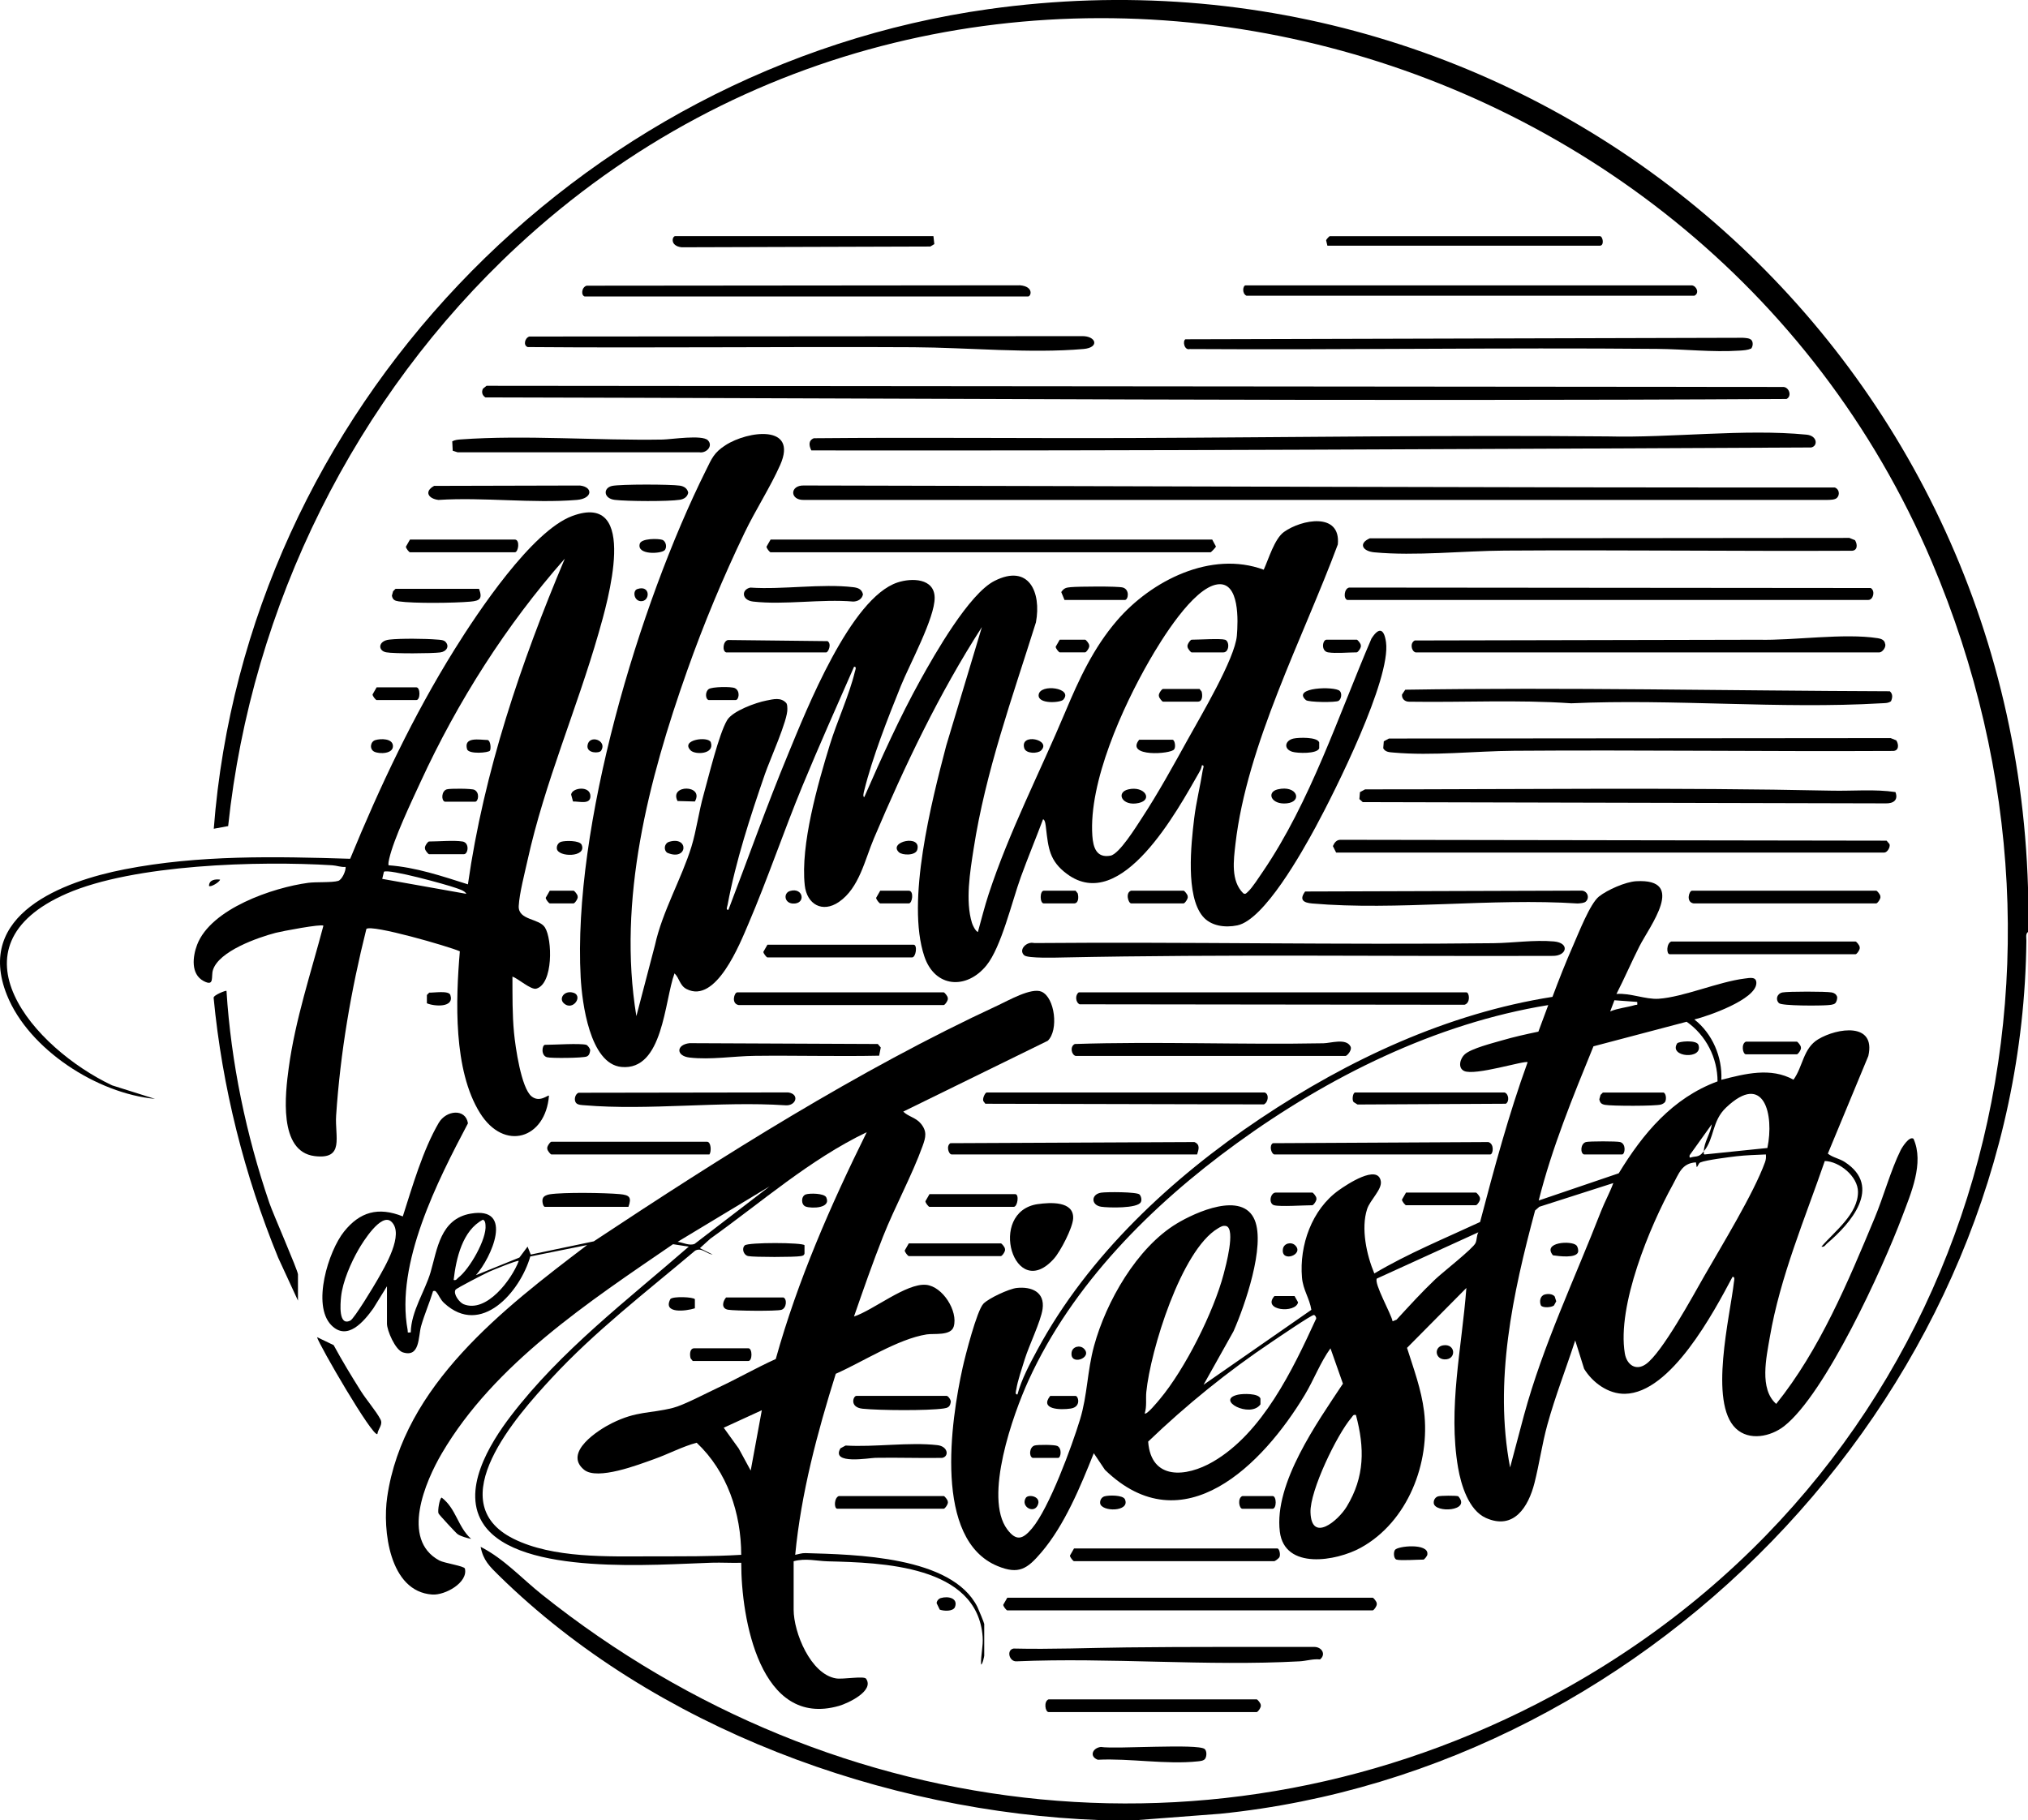 <?xml version="1.0" encoding="UTF-8"?>
<svg id="b" data-name="Capa 2" xmlns="http://www.w3.org/2000/svg" viewBox="0 0 612.27 549.66">
  <g id="c" data-name="Capa 1">
    <g>
      <path d="M612.27,268v13.43c-.79.5-.48,1.82-.49,2.63-1.4,133.74-111.24,250.25-243.41,263.63l-25.18,1.92c-3.66-.1-7.37.13-11.03,0-65.14-2.4-134.61-27.77-181.55-73.87-2.77-2.72-4.73-4.58-5.5-8.65,7.09,3.62,12.34,9.49,18.47,14.38,89.11,71.15,209.28,84.52,309.91,27.92,120.96-68.04,163.6-212.82,109.74-339.73C512.43,2.86,291.16-50.94,156.14,74.41c-48.93,45.43-80.2,108.39-87.26,175.04l-4.34.8C74.24,124.62,174.02,20.22,298.42,2.76c164.11-23.02,308.93,100.56,313.85,265.23Z"/>
      <path d="M488.04,300.14c4.08-.35,8.77,1.71,12.7,1.45,7.56-.51,18-5.11,26.03-6.11,1.59-.2,3.62-.66,3.48,1.52-.31,4.85-14.52,9.83-18.71,10.84,5.45,4.26,8.47,11.35,8.15,18.22,7.18-1.83,14.9-3.84,21.77-.03,2.87-3.91,2.9-9.48,7.47-12.21,5.77-3.46,17.48-5.21,15.13,5.06l-12.22,29.47c1.53,1.22,3.46,1.45,5.14,2.55,11.41,7.45,1.8,18.5-5.39,24.59-.54.45-.78,1.16-1.68.95,3.93-4.59,11.06-9.84,11.03-16.55-.02-4.63-5.57-9.19-10.02-9.31-5.98,17.36-13.49,34.99-16.6,53.2-1.04,6.11-3.23,15.64,1.93,20.15,13.15-16.37,21.67-36.81,29.72-56.13,2.66-6.37,4.9-14.53,7.84-20.46.46-.92,2.61-4.36,3.89-3.48,3.28,7.34-.77,16.48-3.45,23.6-5.82,15.47-23.17,53.47-35.62,63.2-4.01,3.13-10.51,4.55-14.57.68-8.24-7.84-1.73-33.91-.58-44.15.06-.52.43-1.73-.42-1.62-5.71,10.75-18.61,35.07-32.46,35.31-5.05.09-9.78-3.37-12.34-7.54l-2.69-8.58c-2.75,8.47-6.03,16.83-8.4,25.42-1.62,5.87-2.44,11.9-3.91,17.67-1.83,7.16-6.21,14.3-14.67,10.51-5.19-2.33-7.49-9.98-8.38-15.13-3.1-18.03,1.15-36.35,2.5-54.31l-17.92,18.09c2,6.32,4.32,12.51,5.14,19.15,1.93,15.62-4.91,33.39-19.12,41.21-7.28,4.01-22.98,6.81-24.42-4.86-1.8-14.64,11.34-33.03,19.05-44.69l-3.76-10.67c-3.09,4.28-5,9.47-7.76,14.06-12.61,20.98-36.71,45.52-60.33,22.63l-3.37-5.02c-4,10.01-8.79,21.7-15.85,29.97-4.23,4.95-6.77,6.75-13.19,4.11-19.37-7.97-14.15-43.72-10.54-59.99.78-3.5,4.25-17.06,6.23-19.2,1.53-1.65,7.77-4.54,10.08-4.79,4.48-.48,8.54,1.21,7.81,6.36-.53,3.71-4.11,11.03-5.41,15.24-.8,2.6-2.12,6.43-2.52,9-.08.51-.51,1.67.35,1.55,1.2-4.54,3.74-9.27,5.99-13.44,15.39-28.53,40.63-51.99,67.33-69.86s56.57-31.78,88.2-36.75c1.95-5.22,4.01-10.46,6.26-15.56,1.61-3.63,5.07-12.6,7.79-14.75,2.55-2.01,7.98-4.42,11.22-4.61,15.39-.88,4.05,13.59.97,19.68-2.41,4.76-4.51,9.66-6.94,14.4ZM494.28,302.54l-6.87-.5-1.28,3.37c2.37-.99,5.01-1.19,7.45-1.91.7-.21.84.28.7-.97ZM467.42,303.5c-34.05,5.53-66.48,21.7-94.16,41.82-25.58,18.6-49.47,42.42-62.76,71.55-4.63,10.14-13.6,35.32-6.4,44.95,2.79,3.74,4.76,2.9,7.44-.26,5.23-6.19,12.06-24.81,14.54-32.96,2.24-7.37,2.15-14.57,4.22-22.17,3.63-13.34,12.91-29.66,24.94-36.94,5.69-3.44,19.9-9.92,23.56-1.09,3.26,7.86-2.96,25.83-6.4,33.61l-9.04,16.14,32.55-22.63c-.56-3.53-2.51-5.99-2.83-9.74-.84-9.76,2.99-20.58,11.09-26.36,2.35-1.68,11.85-8.05,12.71-2.71.4,2.48-3.25,5.65-4.14,8.39-1.9,5.85-.16,13.85,2.18,19.44,10.2-6.06,21.2-10.55,31.93-15.54,4.27-16.23,8.63-32.47,14.35-48.25-.83-.62-15.93,4.19-19.18,2.64-1.99-.95-1.2-3.8.23-5.05,2.02-1.76,8.37-3.35,11.18-4.17,3.61-1.06,7.34-1.88,11.02-2.65l2.99-8.04ZM464.55,362.51l24.16-8.22c7.32-12.01,16.21-22.72,29.83-27.75,0-7.09-3.48-13.93-9.33-18.01l-28.13,7.42c-6.2,15.21-12.53,30.62-16.53,46.55ZM514.42,347.64c-.02-2.65,2.04-5.45,2.39-8.16l-6.7,9.36c-.16,1.18.32.58.99.51,1.81-.19,2.23-.39,3.32-1.72,0,.33-.19.98.25.97l18.92-1.95c2.09-10.03-.94-23.14-12.46-12.22-4.35,4.12-3.47,9.25-6.71,13.2ZM533.13,348.6c-2.84.12-6.01.22-8.82.54-2.24.26-9.28,1.15-10.96,1.87-.62.27-.6,1.04-1.1,1.42l-.24-1.44c-4.28.25-5.12,3.38-6.96,6.71-6.98,12.63-16.91,36.59-14.5,50.99.57,3.38,3.29,5.39,6.36,3.23,4.9-3.45,14.18-20.58,17.59-26.54,5.29-9.25,14.93-24.95,18.36-34.41.3-.82.36-1.52.27-2.37ZM487.08,357.24l-22.34,7.16-1.28,1.12c-6.74,25.11-12.5,51.57-7.55,77.6l4.18-15.72c5.79-21.33,15.33-41.21,23.27-61.64,1.13-2.9,2.65-5.6,3.71-8.51ZM345.6,426.8c.56.59,4.05-3.7,4.56-4.31,7.62-9.1,16.26-26.33,19.28-37.8.61-2.31,3.64-13.51.79-14.46-1.03-.26-1.72.22-2.55.71-11.1,6.6-20.37,36.97-21.6,49.39-.21,2.12.2,4.3-.48,6.47ZM446.32,372.11l-30.64,13.97c-.93,1.46,4.37,10.71,4.75,12.89l1.2-.47c3.83-4.16,7.63-8.35,11.74-12.25,2.14-2.03,11.36-9.23,12.11-10.91.45-1.02.29-2.23.85-3.23ZM396.68,397.07c-.75-.03-10.99,6.98-12.58,8.04-13.33,8.92-25.92,19.12-37.46,30.2.86,11.74,11.45,10.79,19.55,6.09,14.95-8.67,24.07-27.76,31.01-42.88.48-.48-.18-1.43-.51-1.45ZM409.38,427.28c-.89-.21-.93.3-1.36.8-4.36,5.06-12.6,22.1-12.37,28.63.32,9.21,8.31,2.55,10.93-1.76,5.46-8.99,5.45-17.73,2.79-27.66Z"/>
      <path d="M192.12,306.86l5.62-21.47c2.22-10.16,8.07-20.14,11.02-29.75,1.49-4.86,2.21-10.51,3.63-15.56,1.51-5.38,4.63-18.4,7.13-22.61,1.65-2.79,8.7-5.32,11.82-5.92,2.17-.42,4.45-1.1,6.1.81.28.53.24,1.1.27,1.67.2,3.31-5.34,15.55-6.76,19.68-4.4,12.78-8.82,26.25-11.29,39.56-.09.5-.63,1.57.26,1.46,5.97-15.66,11.6-31.51,18.01-47,5.54-13.39,18.86-47.17,33.05-51.85,4.29-1.42,11.12-1.3,11.2,4.58.08,6.11-7.63,20.28-10.2,26.65-3.93,9.73-8.57,21.51-11.07,31.62-.12.47-.51,1.93.03,1.95,5.24-11.95,10.61-23.92,16.94-35.35,4.34-7.82,14.68-26.03,22.37-29.92,10.36-5.25,14.2,3.38,12.51,12.51-7.06,22.54-15.21,45-18.83,68.48-1.05,6.79-2.53,15.67-.49,22.28.22.73,1.03,2.43,1.79,2.76,1.06-3.79,2.01-7.66,3.24-11.4,6.23-18.98,15.47-36.78,23.14-55.05,4.17-9.92,8.49-19.31,15.59-27.58,10.39-12.1,28.45-21.25,44.33-15.38,1.48-3.23,3.24-9.33,6.11-11.4,5.28-3.79,17.2-6.09,16.26,3.77-10.45,28.15-27.48,60.48-30.91,90.48-.55,4.84-1.44,11.1,2.34,14.84.69.48,1-.08,1.46-.48,1.22-1.07,3.45-4.54,4.49-6.06,14.36-21.1,22.77-47.03,32.78-70.36,2.25-3.54,3.82-3.02,4.39,1.12,1.53,11.13-15.38,44.95-21.29,55.86-3.93,7.24-15.45,27.97-23.62,29.63-3.69.75-7.98.23-10.45-2.76-5.17-6.26-3.5-21.69-2.57-29.45.59-4.93,1.83-9.78,2.6-14.68.08-.5.64-1.57-.26-1.45-.11.8-.48,1.55-.88,2.24-6.45,11.26-23.4,42.78-39.85,30.57-5.32-3.94-5.62-7.83-6.33-13.81-.07-.57-.21-2.62-.9-2.69-2.19,5.85-4.6,11.62-6.73,17.5-2.64,7.29-5.86,21.06-10.34,26.6-6,7.41-15.58,6.82-18.77-2.73-5.55-16.58,2.17-46.67,6.62-63.64l10.76-35.78c-12.93,20.09-23.28,41.84-32.6,63.82-2.75,6.47-4.42,14.97-10.56,19.18-5,3.43-9.7.72-10.32-5.04-1.32-12.21,3.92-30.49,7.55-42.35,2.2-7.18,5.9-15.09,7.59-22.16.12-.48.63-1.57-.26-1.46-5.25,11.97-10.59,23.91-15.58,35.99-5.68,13.75-10.52,28.12-16.34,41.71-2.55,5.95-9.74,24.17-18.63,19.62-2.1-1.07-2.15-3.31-3.65-4.74-3.07,8.27-3.41,29.45-16.02,28.26-9.57-.91-11.9-19.49-12.31-27.04-2.46-45.45,17.56-112.42,37.83-153.15,1.77-3.56,2.37-5.28,5.88-7.55,6.82-4.41,21.99-6.37,16.52,5.97-2.91,6.58-7.5,13.69-10.74,20.44-6.49,13.5-12.34,27.53-17.34,41.66-11.66,32.96-21.11,69.22-15.33,104.35ZM367.55,176.46c-7.39,1.05-17.02,16.88-20.59,23.09-8,13.92-18.31,36.6-17.17,52.85.25,3.54,1.27,6.76,5.48,5.98,2.67-.5,7.73-8.72,9.39-11.24,4.96-7.56,9.59-15.98,13.98-23.92,3.84-6.95,14.2-24.32,14.78-31.27.36-4.26.91-16.45-5.86-15.49Z"/>
      <path d="M116.82,388.42l-4.12,6.67c-2.8,3.89-7.82,9.99-12.66,5.08-5.96-6.05-.9-22.39,3.84-28.29s10.26-7.56,17.73-4.57c2.89-9.03,6.07-20.07,10.85-28.25,2.24-3.84,8.11-4.43,8.82.14-9.14,17.32-21.95,42.31-18.21,62.41.15.78-.32.83.94.73.12-6.42,4.31-12.44,6-18.23,1.99-6.8,2.9-16.06,12.1-17.64,13.26-2.28,6.21,13.39,1.57,18.59l13.14-5.33,2.46-3.3.96,2.4,19.03-3.99c38.73-25.66,79.82-51.69,122.04-71.27,3.09-1.43,10.05-5.43,13.11-4.13,4.08,1.73,5.26,11.67,1.9,14.84l-43.62,21.38c1.53,1.52,3.79,1.79,5.28,3.59,1.96,2.37,1.53,4.13.56,6.81-3.17,8.82-8.39,18.35-11.96,27.38-3.14,7.94-5.95,16.04-8.75,24.1,5.8-1.89,15.81-10.13,21.76-9.57,5.02.47,9.71,7.98,8.35,12.59-.85,2.89-5.94,2.03-8.17,2.38-8.71,1.38-19.31,8.31-27.44,11.89-5.58,17.76-10.47,36.09-12.25,54.67,1.06-.2,1.99-.56,3.11-.52,14.84.44,44.2.87,51.9,16.26.32.64,2.06,4.86,2.06,5.14v9.6c0,.14-.51,2.67-.95,2.64-.14-2.89.69-5.44.47-8.39-1.62-21.64-30.63-22.37-46.77-22.77-3.38-.09-6.68-1.02-10.29-.02v14.63c0,6.84,5.11,19.51,12.83,20.75,2.03.33,8.4-.81,9.03.08,2.6,3.7-5.54,7.46-8.16,8.21-23.87,6.85-29.56-26.45-29.52-43.21-2.95.09-5.94-.11-8.9-.02-16.79.5-57.89,4.05-68.72-11.34-7.21-10.24,1.61-24.54,8.08-33.01,15.1-19.75,35.1-34.9,53.7-51.1l-4.76-.73c-25.31,17.35-53.9,36.08-69.78,63.13-5,8.51-12.52,26.04-.78,32.37,1.53.82,7.55,1.67,7.73,2.45,1,4.21-5.95,8.1-9.85,7.84-13.01-.87-15.04-19.6-13.61-29.44,4.88-33.74,35.14-56.95,60.37-76.1l-17.17,3.45c-3.02,10.6-14.85,24.42-26.01,14.07-1.22-1.13-1.59-2.46-2.35-3.31-.38-.43-.37-.41-.99-.3-1.07,3.55-2.59,6.98-3.61,10.55-.91,3.19-.28,9.63-5.54,7.94-2.25-.72-4.77-6.56-4.77-8.66v-11.27ZM261.66,341.89c-17.24,8.28-31.74,21.12-47.22,32.16l-3.14,2.85,3.84,1.92c-1.84-.19-3.27-2.22-5.26-1.18-14.74,12.44-30.32,24.4-43.43,38.6-10.28,11.13-33.73,37.26-11.44,48.4,11.93,5.96,28.65,5.34,41.65,5.32,9.08-.02,18.1.08,27.12-.46-.03-12.58-4.21-25.13-13.45-33.85-4.28,1.14-8.54,3.42-12.82,4.94-4.69,1.67-17.16,6.53-21.19,3.21-6.32-5.2,4.3-12.01,8.43-14.06,7.59-3.75,11.29-2.82,18.41-4.61,3.3-.83,10.11-4.46,13.59-6.08,5.88-2.74,11.54-6.01,17.46-8.68,6.65-23.81,16.55-46.4,27.46-68.48ZM232.4,358.2l-27.81,16.78c1.65.23,3.55,1.28,5.13.62l22.68-17.4ZM118.13,368.88c-3.04-2.79-8.61,6.21-9.85,8.36-2.3,3.97-4.85,9.79-5.31,14.36-.2,2.02-.85,9.02,2.82,7.15,1.17-.59,7.18-10.54,8.23-12.41,2.08-3.69,8.2-13.72,4.11-17.46ZM136.96,386.5c.83.22.96-.35,1.44-.71,3.33-2.55,8.61-11.66,8.18-15.85-.07-.72-.07-1.21-.75-1.65-6.21,3.21-8.13,11.74-8.87,18.22ZM156.62,380.75c-.37-.3-7.88,2.78-8.96,3.27-1.28.58-9.85,4.95-10.14,5.45-.76,1.3,1.21,3.85,2.44,4.35,6.93,2.8,14.52-7.44,16.66-13.06ZM226.64,444.07l3.36-18.23-11.5,5.28,4.52,6.27,3.63,6.68Z"/>
      <path d="M154.71,294.87c.02,5.64-.06,11.4.48,17.03.4,4.13,2.15,16.64,5.3,19.17,2.46,1.98,4.96-.53,5.25-.21-1.04,13.03-13.5,16.94-20.82,5.24-8.1-12.95-7.34-34.14-6.09-48.84-3.36-1.48-26.68-8.22-28.22-6.75-4.63,18.48-7.86,37.29-9.13,56.35-.43,6.39,2.64,13.36-6.49,12.24-11.04-1.36-8.84-19.05-7.83-26.56,1.98-14.67,6.74-28.82,10.48-43.01-.6-.6-12.55,1.67-14.4,2.15-5.45,1.43-17.18,5.53-18.96,11.26-.61,1.98.57,5.08-2.79,3.31-3.99-2.11-3.31-7.46-1.98-10.96,4.17-10.92,22.93-17.29,33.57-18.71,2.3-.31,7.14-.02,9.02-.58,1.16-.35,2.34-3.01,2.25-4.22-1.39.13-2.69-.42-4.06-.5-22.19-1.37-59.92-.3-80.2,8.57-36.55,15.98-9.98,46.66,13.76,57.89l12.94,4.08c-17.38-1.62-38.07-14.86-44.69-31.33-9.8-24.4,16.87-34.35,35.57-38,22.36-4.36,45.42-3.87,68.05-3.17,8.94-21.76,19.07-43.24,31.52-63.22,6.97-11.19,23.3-35.74,35.51-40.28,20.54-7.62,10.56,26.33,7.98,35.33-6.61,23.07-16.3,45.19-21.48,68.71-.86,3.89-2.44,9.93-2.64,13.7-.23,4.38,6.12,3.7,7.9,6.48,2.31,3.6,2.52,17.09-2.6,18.5-1.6.44-5.48-3.06-7.2-3.65ZM141.27,267.04c4.84-34.01,15.98-66.88,29.25-98.35-17.71,20.08-32.35,43.11-43.57,67.47-2.78,6.03-8.05,17.07-9.45,23.17-.15.65-.29,1.28-.21,1.95,8.27.6,16.15,3.28,23.98,5.76ZM140.8,269.91c-.52-.99-2.22-1.43-3.23-1.8-2.65-.97-20.45-5.88-21.66-4.86l-.51,2.14,25.4,4.52Z"/>
      <path d="M146.89,116.5l391.3.35c1.91-.15,2.94,2.77,1.17,3.63-130.89.76-261.93-.2-392.81-.48-.95-.59-1.26-1.62-.73-2.64l1.07-.86Z"/>
      <path d="M554.59,150.34c-.63.62-2.11.59-2.98.62H242.69c-4.29.11-4.29-4.47,0-4.36,103.74.18,207.44.67,311.2.6,1.36.39,1.67,2.19.7,3.14Z"/>
      <path d="M244.95,136c-.72-1.42-.95-2.98.75-3.67,32.25-.3,64.54.06,96.81-.07,47.57-.19,95.29-.92,142.93-.48,18.92.49,41.31-2.36,59.96-.53,3.36.33,3.46,3.47,1.41,3.87-100.55.46-201.24,1.03-301.85.89Z"/>
      <path d="M412.13,238.36c46.94.01,94.02-.61,140.88.39,6.37.14,13.04-.51,19.24.43.92,2.38-.6,3.46-2.89,3.41l-157.94-.38-1.01-.92.17-2.09,1.55-.84Z"/>
      <path d="M403.39,257.45l-.98-1.96c.47-1.07,1.12-1.95,2.4-1.9l164.77.26.89,1.06c.28.94-.71,2.54-1.61,2.54h-165.47Z"/>
      <path d="M309.27,288.51c-1.94-1.65.66-4.35,2.98-3.74,46.21-.39,92.45.57,138.65.04,5.97-.07,12.19-1.06,18.23-.53,4.94.44,3.91,4.5-.48,4.36-49.23.18-98.56-.53-147.72.48-2.02.04-10.57.3-11.65-.62Z"/>
      <path d="M419.33,223.01l151.48-.13,1.7.69c.87,1.41.74,3.31-1.22,3.19-38.06.2-76.14-.33-114.2-.05-11.87.09-24.58,1.59-36.45.53-1.16-.1-2.42-.13-3.03-1.3l.17-2.09,1.55-.84Z"/>
      <path d="M406.75,181.16c-1.23-.38-.95-3.46.58-3.74l157.46.14c1.45.87.75,3.6-.72,3.6h-157.32Z"/>
      <path d="M159.84,101.62l166.83-.12c4.28-.07,5.37,3.44.48,3.88-15.89,1.41-35.18-.44-51.32-.53-38.83-.21-77.68.26-116.5-.05-1.43-.47-.9-2.77.5-3.19Z"/>
      <path d="M413.57,162.56l144.77-.13,1.7.69c.87,1.41.74,3.31-1.22,3.19-34.87.16-69.74-.28-104.6-.05-12.55.08-26.86,1.69-39.33.52-3.49-.33-4.9-2.67-1.31-4.24Z"/>
      <path d="M528.7,102.6c.64.62.57,1.96,0,2.65-1.1.48-2.27.54-3.46.62-8.28.54-16.73-.45-24.94-.52-47.01-.42-94.04.34-141.06.05-1.67.47-2.26-2.33-1.37-2.95l168.33-.45c.76.06,1.95.08,2.5.62Z"/>
      <path d="M570.91,211.75c-.89.64-1.95.56-2.98.62-30.56,1.79-62.83-1.4-93.57,0-16.22-1.12-32.63-.23-48.92-.48-1.27.02-2.27-.85-2.16-2.16l.98-1.46c48.71-.77,97.59.31,146.29.47.95.82.83,1.93.36,3Z"/>
      <path d="M427.37,197c-1.27-.36-1.77-2.85-.24-3.6l103.86-.22c10.63.26,25.67-2.06,35.92-.47.98.15,2.07.53,2.21,1.66.44,1.01-.86,2.63-1.7,2.63h-140.05Z"/>
      <path d="M232.64,162.93h133.34l1.12,2.09c-.06.32-1.48,1.75-1.6,1.75h-132.86c-.24,0-1.25-1.2-1.22-1.7l1.22-2.13Z"/>
      <path d="M510.83,86.17c1.43.24,2.29,2.38.72,3.12h-135.25c-1.42-.69-1.06-3.12-.24-3.12h134.77Z"/>
      <path d="M325.69,299.66h117.03c.87,0,1.34,3.18-.58,3.74l-116.21-.14c-1.24-.6-1.39-2.83-.24-3.6Z"/>
      <path d="M176.53,89.53c-1.19-.36-.95-2.81.58-3.26l130.86-.12c4.19.37,3.36,3.38,2.38,3.38h-133.82Z"/>
      <path d="M304.11,482.45h110.31c.24,0,1.25,1.2,1.22,1.7.25.61-.87,2.13-1.22,2.13h-110.31c-.24,0-1.25-1.2-1.22-1.7l1.22-2.13Z"/>
      <path d="M340.22,497.46c18.82-.22,37.64-.12,56.46-.15,2.38-.06,3.76,2.25,1.84,3.78-2.09-.23-4.13.46-6.15.57-27.97,1.53-57.3-1.2-85.42,0-2.25.2-3.2-3.44-.94-3.86,11.39.27,22.86-.21,34.19-.34Z"/>
      <path d="M478.81,272.2c-.55.54-1.74.55-2.5.62-25.89-1.7-54.57,2.2-80.14,0-2.64-.23-3.99-1.08-2.14-3.62l83.24-.26c1.85-.13,2.81,2,1.54,3.26Z"/>
      <path d="M381.81,329.89c1.38.43,1.15,2.93-.24,3.6l-84.09-.2-.49-.65c-.61-.66.44-2.75.89-2.75h83.93Z"/>
      <path d="M89.96,392.74l-5.98-12.97c-10.23-25-16.89-51.46-19.48-78.43-.18-.83,3.72-2.32,3.88-2.15,1.36,21.67,5.94,43.54,12.94,64.05,1.1,3.24,8.64,20.42,8.64,21.58v7.92Z"/>
      <path d="M324.73,318.85c-1.27-.36-1.77-2.85-.24-3.6,24.95-.82,50.09.26,75.08-.22,2.2-.04,6.8-1.6,8.15.94.6,1.13-1.08,2.88-1.46,2.88h-81.54Z"/>
      <path d="M136.55,133.26c.79-.42,1.66-.51,2.55-.57,19.35-1.4,41.23.38,60.95.04,2.63-.05,11.95-1.52,13.66.21s-.49,4.03-2.63,3.63h-72.95s-1.45-.47-1.45-.47l-.14-2.84Z"/>
      <path d="M313.35,363.6c3.6-.52,10.93-1.02,10.64,4.36-.15,2.83-3.81,9.87-5.74,12.05-12.02,13.62-20.37-14.2-4.9-16.42Z"/>
      <path d="M361.42,348.6h-74.1c-.91,0-1.74-2.54-.4-3.4l73.68-.34c1.82.76,1.29,2.21.82,3.74Z"/>
      <path d="M281.81,71.3l.27,2.4-1.21.74-75.09.23c-3.61-.41-2.85-3.37-1.91-3.37h77.94Z"/>
      <path d="M174.01,333.13c-.87-.84-.42-2.79.68-3.16l63.25-.1c3.6.48,2.41,4.24-.96,3.88-19.57-1.28-41.15,1.63-60.48,0-.77-.06-1.94-.07-2.5-.62Z"/>
      <path d="M316.58,513.15h62.83c.24,0,1.25,1.2,1.22,1.7.25.61-.87,2.13-1.22,2.13h-62.83c-1.01,0-1.55-3.23,0-3.84Z"/>
      <path d="M223.05,303.5c-2.4-.4-1.36-3.84-.48-3.84h62.35c.24,0,1.25,1.2,1.22,1.7.25.61-.87,2.13-1.22,2.13h-61.87Z"/>
      <path d="M324.25,467.58h61.39c.63,0,.99,1.91.65,2.56-.14.41-1.34,1.28-1.61,1.28h-60.43c-.24,0-1.25-1.2-1.22-1.7l1.22-2.13Z"/>
      <path d="M265.43,318.78c-12.52.26-25.07-.1-37.6.05-6.35.07-13.26,1.25-19.66.51-4.09-.47-4.09-3.87,0-4.34l56.85.25.89,1.06-.49,2.47Z"/>
      <path d="M400.75,74.18l-.38-1.6c.06-.34.97-1.27,1.1-1.27h81.54c.93,0,1.41,2.88,0,2.88h-82.26Z"/>
      <path d="M504.59,284.31h55.64c.24,0,1.25,1.2,1.22,1.7.25.61-.87,2.13-1.22,2.13h-56.12c-1.08,0-.99-3.36.48-3.84Z"/>
      <path d="M511.31,272.8c-2.4-.4-1.36-3.84-.48-3.84h55.64c.24,0,1.25,1.2,1.22,1.7.25.61-.87,2.13-1.22,2.13h-55.16Z"/>
      <path d="M131.06,146.72l44.03-.11c4.01.45,3.86,3.95-.95,4.35-13.38,1.1-28.22-.87-41.76,0-3.05-.36-4.41-2.53-1.33-4.23Z"/>
      <path d="M214.18,348.6h-47.72c-.24,0-1.25-1.2-1.22-1.7-.25-.61.87-2.13,1.22-2.13h47c1.22,0,1.37,2.91.72,3.84Z"/>
      <path d="M231.69,285.27h44.13c1.24,0,.73,3.84-.48,3.84h-43.65c-.24,0-1.25-1.2-1.22-1.7l1.22-2.13Z"/>
      <path d="M226.52,177.43c9.75.66,21.58-1.25,31.08-.12,1.46.17,2.59.6,2.94,2.17-.3,1.44-1.54,2.13-2.94,2.17-9.56-.83-20.89,1.08-30.23,0-3.46-.4-3.63-3.61-.84-4.22Z"/>
      <path d="M363.7,528.14c.68.58.64,2.16.16,2.91-.42.65-1.48.73-2.19.81-9.62,1.03-20.5-.96-30.23-.48-2.67-.98-1.58-3.61.94-3.86,4.44.7,29.32-1.08,31.32.62Z"/>
      <path d="M253.27,451.75h31.66c.24,0,1.25,1.2,1.22,1.7.25.61-.87,2.13-1.22,2.13h-32.13c-1.08,0-.99-3.36.48-3.84Z"/>
      <path d="M123.77,162.93h31.66c1.62,0,1.1,3.84,0,3.84h-31.66c-.24,0-1.25-1.2-1.22-1.7l1.22-2.13Z"/>
      <path d="M255.29,436.5c8.74.54,19.18-1.09,27.72-.12,3.23.37,3.6,3.43,1.43,3.85-6.72.11-13.45-.14-20.16-.02-1.83.03-13.52,2.15-10.54-2.87l1.55-.84Z"/>
      <path d="M219.22,197c-1.23-.38-.95-3.46.58-3.74l30.04.34c1.34.85.21,3.4-.4,3.4h-30.22Z"/>
      <path d="M274.37,375.46h27.82c.24,0,1.25,1.2,1.22,1.7.25.61-.87,2.13-1.22,2.13h-27.82c-.24,0-1.25-1.2-1.22-1.7l1.22-2.13Z"/>
      <path d="M113.93,433.03c-1.39,1.03-17.61-26.93-18.22-29.26l5.02,2.41c2.56,4.72,5.35,9.32,8.21,13.86,1.68,2.67,4.56,5.98,5.91,8.53.87,1.64-.71,2.82-.92,4.47Z"/>
      <path d="M285.88,421.52c.49.14,1.41,1.39,1.12,2.05-.23,1.28-.89,1.57-2.11,1.74-4.9.7-19.37.59-24.46.07-4.05-.42-2.83-3.87-1.89-3.87h27.34Z"/>
      <path d="M280.61,360.59h25.9c1.24,0,.73,3.84-.48,3.84h-25.42c-.24,0-1.25-1.2-1.22-1.7l1.22-2.13Z"/>
      <path d="M184.79,146.73c2.51-.54,17.76-.51,20.49-.08,1.23.2,2.26.84,2.5,2.13-.25,1.29-1.28,1.93-2.5,2.13-3.52.56-15.94.47-19.64.04-3.46-.4-3.63-3.61-.84-4.22Z"/>
      <path d="M144.63,177.81c1.08,2.95.3,3.6-2.62,3.86-4.77.43-17.02.58-21.58-.07-1.22-.17-1.88-.46-2.11-1.74l.37-1.35c.25-.15.62-.7.75-.7h25.18Z"/>
      <path d="M189.72,364.43h-25.18c-.63,0-.98-1.91-.65-2.56.26-.78,1.38-1.13,2.12-1.24,4.22-.64,16.61-.46,21.09-.05,2.92.27,3.69.91,2.62,3.86Z"/>
      <path d="M321.38,181.16l-.98-2.38c.85-1.24,1.49-1.35,2.87-1.48,2.15-.21,14.3-.33,15.76.12,2.12.65,1.6,3.75.57,3.75h-18.23Z"/>
      <path d="M134.44,193.75c1.39,1.37.37,3.02-1.54,3.26-2.53.33-14.02.4-16.32-.04-2.53-.48-2.48-3.44.94-3.83s10.88-.31,14.42-.01c.76.06,1.95.08,2.5.62Z"/>
      <path d="M341.52,268.96h15.83c.24,0,1.25,1.2,1.22,1.7.25.61-.87,2.13-1.22,2.13h-15.83c-.88,0-1.85-3.3,0-3.84Z"/>
      <path d="M554.11,302.91c-.55.54-1.74.55-2.5.62-2.03.17-13.66.25-14.53-.62-1.14-1.13-.57-2.91,1.09-3.23s13.12-.33,14.84,0c.78.15,1.34.52,1.62,1.28.13.54-.14,1.56-.53,1.94Z"/>
      <path d="M527.13,314.54h15.35c.24,0,1.25,1.2,1.22,1.7.25.61-.87,2.13-1.22,2.13h-15.35c-1.01,0-1.55-3.23,0-3.84Z"/>
      <path d="M344.04,360.71c.48.48.74,1.64.39,2.27-.93,1.98-9.88,1.74-11.98,1.41-3.1-.48-3.11-3.78,0-4.25,1.64-.25,10.75-.27,11.6.56Z"/>
      <path d="M177.01,315.5c.36.1,1.2,1.13,1.17,1.67-.1.75-.26,1.52-1.04,1.85-1.11.48-10.81.58-12.02.22-1.91-.56-1.44-3.74-.58-3.74,2.64,0,10.61-.53,12.47,0Z"/>
      <path d="M113.7,207.55h11.99c1.26,0,1.26,3.84,0,3.84h-11.99c-.24,0-1.25-1.2-1.22-1.7l1.22-2.13Z"/>
      <path d="M324.73,268.96l.64.8c.3,1.08.32,3.04-1.12,3.04h-9.11c-1.26,0-1.26-3.84,0-3.84h9.59Z"/>
      <path d="M400.99,197c-2.27-.38-1.72-3.84-.48-3.84h9.11c.24,0,1.25,1.2,1.22,1.7.25.61-.87,2.13-1.22,2.13-2.47,0-6.42.37-8.63,0Z"/>
      <path d="M375.09,451.75h9.11c1.26,0,1.26,3.84,0,3.84h-9.11c-1.01,0-1.55-3.23,0-3.84Z"/>
      <path d="M404.47,208.63c.77.74.5,2.49-.36,3.01s-9.08.44-9.85-.24c-4.37-3.86,8.67-4.25,10.21-2.77Z"/>
      <path d="M142.24,464.69c-1.28-.27-3-.72-4.08-1.43-.45-.29-5.6-5.87-5.77-6.26-.32-.74.35-4.78.98-4.77,4.4,3.39,4.8,8.81,8.87,12.46Z"/>
      <path d="M265.74,268.96h8.63c1.62,0,1.1,3.84,0,3.84h-8.63c-.24,0-1.25-1.2-1.22-1.7l1.22-2.13Z"/>
      <path d="M390.54,223.01c1.51-.33,7.18-.53,7.74,1.18v1.76c-.58,1.76-6.63,1.52-8.11,1.06-2.74-.84-2.26-3.42.37-4Z"/>
      <path d="M319.94,193.16h7.67c.24,0,1.25,1.2,1.22,1.7.25.61-.87,2.13-1.22,2.13h-7.67c-.24,0-1.25-1.2-1.22-1.7l1.22-2.13Z"/>
      <path d="M421.62,470.94c-.86-.26-.97-2.14-.49-2.89.73-1.23,10.13-2.15,9.81,1.22.09.51-.96,1.67-1.17,1.67-1.75,0-6.99.36-8.15,0Z"/>
      <path d="M213.94,211.39c-1.02-.32-1.08-2.54.04-3.32,1.01-.71,6.8-.8,7.88-.28,1.73.84,1.2,3.6.24,3.6h-8.15Z"/>
      <path d="M165.98,268.96h7.19c.24,0,1.25,1.2,1.22,1.7.25.61-.87,2.13-1.22,2.13h-7.19c-.24,0-1.25-1.2-1.22-1.7l1.22-2.13Z"/>
      <path d="M434.18,451.84c.79-.23,5.34-.27,6.07-.03,4.06,4.56-7.11,5.13-7.39,2.07-.08-.91.45-1.78,1.32-2.04Z"/>
      <path d="M200.63,166.17c-1.11,1.07-8.4,1.49-7.49-1.94.41-1.71,5.59-1.64,6.81-1.22,1.14.39,1.52,2.36.68,3.16Z"/>
      <path d="M385.75,238.36c5.87-1.39,7.59,3.71,2.78,4.22s-6.25-3.4-2.78-4.22Z"/>
      <path d="M321.02,211.27c-.85.96-7.79,1.44-7.44-1.48.42-3.45,10.56-2.05,7.44,1.48Z"/>
      <path d="M169.43,254.18c1.27-.38,5.5-.43,6.15.86,1.76,3.92-7.23,3.88-7.47,1.18-.08-.91.45-1.78,1.32-2.04Z"/>
      <path d="M333.46,451.84c1.27-.38,5.5-.43,6.15.86,1.76,3.92-7.23,3.88-7.47,1.18-.08-.91.45-1.78,1.32-2.04Z"/>
      <path d="M128.88,302.95v-2.5s.72-.72.72-.72c1.36.09,5.88-.71,6.36.72,1.3,3.89-4.79,3.48-7.07,2.51Z"/>
      <path d="M208.54,226.62c-3.32-3.28,5.41-4.42,6.06-2.46,1.22,3.64-4.71,3.79-6.06,2.46Z"/>
      <path d="M113.32,223.48c1.61-.48,5.12-.54,5.31,1.66.22,2.53-4.08,2.61-5.64,1.84-1.48-.72-1.23-3.04.34-3.5Z"/>
      <path d="M209.79,242.02l-5.23-.14c-2.63-5.05,8.15-5,5.23.14Z"/>
      <path d="M271.37,257.33c-3.29-3.17,6.97-5.51,5.55-.7-.53,1.78-4.53,1.68-5.55.7Z"/>
      <path d="M173,242.02l-.57-2.09c.23-2.1,5.8-2.81,5.82.48.01,2.64-3.33,1.55-5.25,1.61Z"/>
      <path d="M314.3,226.62c-1,.98-4.56,1.03-5.07-.7-1.39-4.71,8.38-2.56,5.07.7Z"/>
      <path d="M284.06,482.55c2.18-.66,5.31.02,4.23,2.78-.66,1.32-3.32,1.17-4.57.72l-.94-1.94c.03-.73.61-1.36,1.28-1.57Z"/>
      <path d="M202.04,254.19c6.06-1.82,5.6,6-.62,3.3-1.18-.91-.83-2.87.62-3.3Z"/>
      <path d="M435.65,406.25c3.89-.67,4.15,4.44.4,4.23-2.84-.16-3.11-3.76-.4-4.23Z"/>
      <path d="M238.5,269.05c4.08-1.24,4.92,4.02.86,3.79-2.62-.15-2.88-3.18-.86-3.79Z"/>
      <path d="M170.17,302.9c-1.42-1.37.04-3.66,2.5-3.24,3.79.65.35,5.97-2.5,3.24Z"/>
      <path d="M181.49,226.67c-.55.88-4.41.86-4.12-1.53.42-3.51,6.09-1.59,4.12,1.53Z"/>
      <path d="M192.42,177.87c4.08-1.37,3.91,3.91.97,3.66-2.02-.17-2.46-3.16-.97-3.66Z"/>
      <path d="M66.45,265.61c-.2.8-2.86,2.37-3.35,1.91.03-1.87,1.86-2.09,3.35-1.91Z"/>
      <path d="M384.69,348.6c-.95-.3-1.55-2.74-.4-3.4l65.05-.34c1.91.56,1.44,3.74.58,3.74h-65.23Z"/>
      <path d="M454.23,329.89c1.23.35,1.56,2.65.4,3.4l-44.79.23-1.18-.74c-.56-.64-.22-2.89.49-2.89h45.08Z"/>
      <path d="M424.49,360.11h21.1c.24,0,1.25,1.2,1.22,1.7.25.61-.87,2.13-1.22,2.13h-21.1c-.24,0-1.25-1.2-1.22-1.7l1.22-2.13Z"/>
      <path d="M384.69,363.95c-1.84-.52-1.15-3.84.48-3.84h11.03c.24,0,1.25,1.2,1.22,1.7.25.61-.87,2.13-1.22,2.13-2.47,0-9.77.49-11.51,0Z"/>
      <path d="M317.06,421.52h7.67c.81,0,1.79,3.31-1.47,3.81-3,.46-9.49.35-6.2-3.81Z"/>
      <path d="M311.78,440.23c-1.17-.36-1.06-3.26.58-3.74.95-.28,6.03-.27,6.86.14,1.48.72,1.07,3.6.24,3.6h-7.67Z"/>
      <path d="M384.75,391.37h6.09s1.06,1.89,1.06,1.89c-.72,3.41-10.98,2.53-7.15-1.89Z"/>
      <path d="M327.25,407.25c2.83,2.8-4.36,5.34-3.72,1.1.26-1.75,2.53-2.28,3.72-1.1Z"/>
      <path d="M391.04,376.06c2.83,2.8-4.36,5.34-3.72,1.1.26-1.75,2.53-2.28,3.72-1.1Z"/>
      <path d="M309.7,452.3c.77-1.23,4.93-.44,3.54,2.33-1.27,2.52-5.14.23-3.54-2.33Z"/>
      <path d="M502.19,329.89c.86.26.97,2.14.49,2.89-.31.36-.73.59-1.18.74-1.57.51-15,.48-16.96.1-1.06-.21-1.48-.59-1.69-1.67l.37-1.35c.25-.15.62-.7.75-.7h18.23Z"/>
      <path d="M478.21,348.6c-1.15-.36-1.08-3.25.58-3.74.96-.28,9.4-.28,10.36,0,1.91.56,1.44,3.74.58,3.74h-11.51Z"/>
      <path d="M506.34,315.08c.4-.65,5.87-1.14,6.42.41,1.63,4.56-9.05,3.82-6.42-.41Z"/>
      <path d="M475.93,376.06c.42.42.61,1.34.53,1.94-.5,2.07-5.95,1.3-7.61,1.06-3.3-3.99,5.54-4.53,7.08-3.01Z"/>
      <path d="M466.32,390.91c.96-.29,2.4-.24,3.06.58l.46,1.46-.7,1.27c-.81.62-3.36.76-3.91-.01-.54-1.18-.26-2.89,1.09-3.3Z"/>
      <path d="M373.76,421.14c1.45-.32,6.24-.47,6.78,1.18v1.76c-3.11,4.3-13.81-1.38-6.78-2.94Z"/>
      <path d="M362.14,208.03l.64.8c.3,1.08.32,3.04-1.12,3.04h-10.55c-.24,0-1.25-1.2-1.22-1.7-.25-.61.87-2.13,1.22-2.13h11.03Z"/>
      <path d="M369.82,193.16c1.48.46,1.32,3.84-.48,3.84h-9.59c-.24,0-1.25-1.2-1.22-1.7-.25-.61.87-2.13,1.22-2.13,2.07,0,8.71-.42,10.07,0Z"/>
      <path d="M343.92,223.38h10.07c.7,0,1.05,2.25.49,2.89-.87,1.47-14.82,2.41-10.56-2.89Z"/>
      <path d="M340.66,238.36c4.88-1.13,7.53,3.12,3.15,4.11-5.05,1.15-7.05-3.21-3.15-4.11Z"/>
      <path d="M236.48,391.78c1.17.36,1.06,3.26-.58,3.74-1.53.45-14.16.31-16.1-.03-2.06-.37-1.69-2.41-.59-3.71h17.27Z"/>
      <path d="M209.14,410.97l-.64-.8c-.3-1.08-.32-3.04,1.12-3.04h16.31c1.26,0,1.26,3.84,0,3.84h-16.79Z"/>
      <path d="M242.89,376.01v2.5c-.16.63-.58.69-1.13.79-1.81.34-14.04.34-15.83,0-1.45-.27-2.08-2.28-1.08-3.24s17.52-.89,18.04-.05Z"/>
      <path d="M209.79,392.32v2.74c-2.68.86-9.83,1.74-7.38-2.82.94-.87,6.97-.59,7.38.08Z"/>
      <path d="M243.28,360.67c1.16-.4,5.54-.37,6.17.88,1.56,3.32-4.35,3.43-6.17,2.8-1.51-.52-1.47-3.18,0-3.68Z"/>
      <path d="M139.6,254.09c2.27.38,1.72,3.84.48,3.84h-10.55c-.24,0-1.25-1.2-1.22-1.7-.25-.61.87-2.13,1.22-2.13,2.85,0,7.52-.42,10.07,0Z"/>
      <path d="M134.32,242.09c-1.17-.36-1.06-3.26.58-3.74.98-.29,7.47-.26,8.3.14,1.74.84,1.2,3.6.24,3.6h-9.11Z"/>
      <path d="M147.92,226.67c-.4.64-6.32,1.16-6.9-.41-1.12-3.89,3.7-2.85,6.18-2.81.97.21,1.06,2.67.72,3.22Z"/>
    </g>
  </g>
</svg>